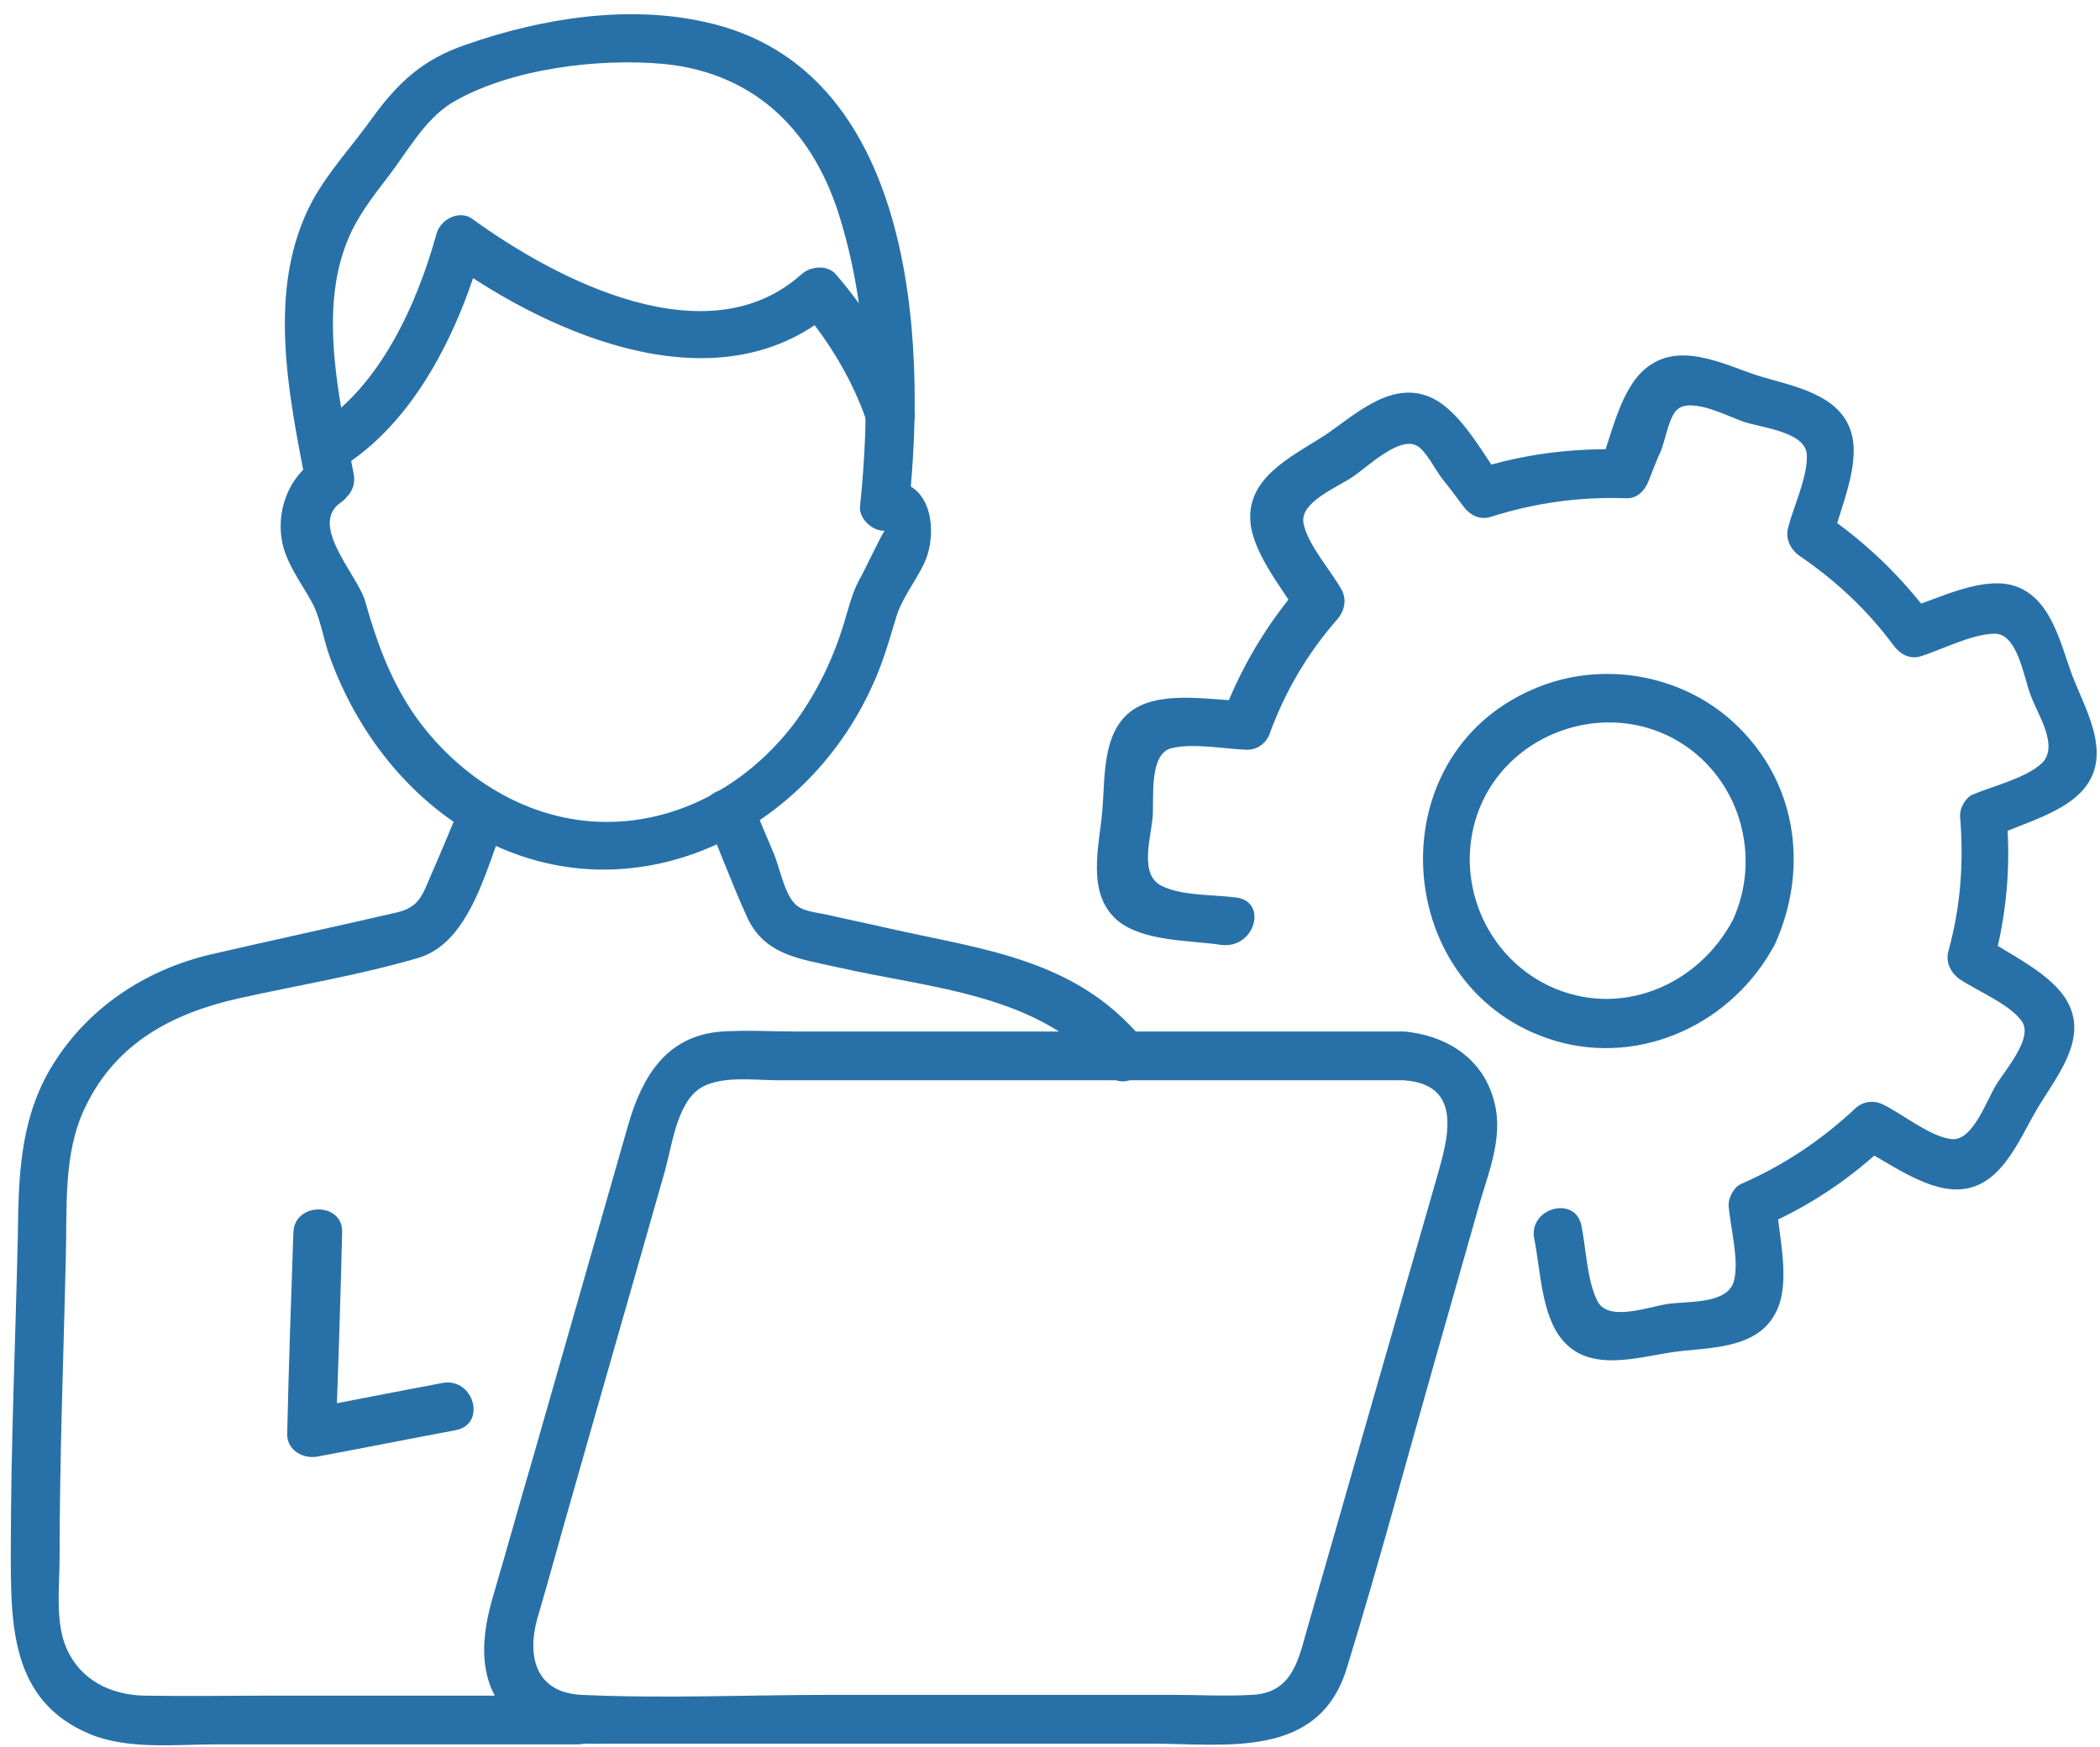 <svg width="131" height="109" viewBox="0 0 131 109" fill="none" xmlns="http://www.w3.org/2000/svg">
<path d="M77.166 56.001C75.765 55.807 73.737 55.904 72.482 55.276C71.033 54.6 71.805 52.234 71.902 50.978C71.999 49.771 71.661 47.067 73.061 46.681C74.413 46.343 76.393 46.729 77.793 46.777C78.518 46.777 79.049 46.294 79.242 45.666C80.208 43.059 81.608 40.693 83.443 38.616C83.878 38.085 84.023 37.409 83.685 36.781C83.009 35.574 81.608 34.029 81.319 32.677C81.029 31.325 83.443 30.407 84.409 29.731C85.278 29.151 87.258 27.22 88.369 27.799C88.948 28.089 89.576 29.393 90.011 29.924C90.445 30.455 90.832 30.986 91.266 31.566C91.653 32.097 92.28 32.483 93.005 32.242C95.757 31.373 98.51 30.986 101.407 31.083C102.131 31.131 102.614 30.6 102.856 29.972C103.097 29.345 103.339 28.717 103.628 28.089C103.87 27.461 104.111 26.061 104.594 25.578C105.512 24.709 107.926 26.061 108.892 26.351C110.003 26.689 112.61 26.978 112.707 28.331C112.803 29.683 111.886 31.566 111.548 32.918C111.355 33.594 111.693 34.27 112.224 34.657C114.494 36.202 116.473 38.037 118.115 40.258C118.502 40.789 119.129 41.176 119.854 40.934C121.206 40.499 122.944 39.582 124.393 39.534C125.842 39.486 126.228 42.19 126.663 43.349C127.097 44.556 128.498 46.584 127.339 47.646C126.325 48.564 124.296 49.047 123.041 49.578C122.606 49.771 122.268 50.399 122.268 50.882C122.51 53.779 122.317 56.532 121.544 59.333C121.351 60.009 121.689 60.685 122.22 61.071C123.282 61.795 125.407 62.664 126.131 63.727C126.856 64.789 125.021 66.817 124.49 67.735C123.91 68.701 123.041 71.212 121.737 71.067C120.433 70.922 118.695 69.522 117.536 68.942C116.908 68.604 116.184 68.701 115.701 69.184C113.576 71.163 111.258 72.709 108.602 73.868C108.168 74.061 107.83 74.689 107.83 75.172C107.926 76.524 108.506 78.6 108.168 79.904C107.781 81.401 105.27 81.159 104.015 81.353C102.759 81.546 100.248 82.512 99.62 81.111C98.993 79.807 98.944 77.924 98.655 76.475C98.268 74.544 95.323 75.365 95.709 77.296C96.095 79.18 96.144 82.029 97.447 83.574C99.138 85.65 102.131 84.685 104.401 84.347C106.574 84.057 109.616 84.202 110.775 81.884C111.741 80.049 110.968 77.151 110.824 75.172C110.582 75.606 110.341 76.041 110.051 76.475C112.948 75.22 115.508 73.481 117.777 71.308C117.15 71.405 116.57 71.453 115.942 71.55C117.729 72.467 120.047 74.254 122.123 74.206C124.779 74.157 125.89 71.212 127.049 69.232C128.208 67.252 130.284 64.886 128.981 62.52C128.015 60.733 125.311 59.526 123.669 58.415C123.91 58.995 124.152 59.574 124.345 60.153C125.166 57.111 125.455 54.021 125.166 50.882C124.924 51.316 124.683 51.751 124.393 52.186C126.18 51.365 128.884 50.689 130.091 49.095C131.733 46.97 130.091 44.266 129.27 42.141C128.498 40.065 127.918 37.119 125.455 36.492C123.427 36.009 120.771 37.409 118.888 37.989C119.467 38.23 120.047 38.471 120.626 38.664C118.647 36.009 116.377 33.787 113.624 31.952C113.866 32.532 114.107 33.111 114.3 33.691C114.783 31.759 116.039 29.055 115.508 27.075C114.832 24.516 111.693 24.081 109.568 23.405C107.395 22.681 104.643 21.232 102.566 23.067C101.021 24.419 100.49 27.316 99.765 29.151C100.248 28.765 100.731 28.427 101.214 28.041C98.075 27.944 94.985 28.331 91.991 29.296C92.57 29.538 93.15 29.779 93.729 29.972C92.522 28.379 91.218 25.771 89.383 24.854C86.92 23.646 84.651 25.771 82.767 27.075C80.884 28.331 77.987 29.586 77.987 32.242C77.987 34.319 79.918 36.588 80.932 38.278C81.029 37.65 81.077 37.071 81.174 36.443C79.001 38.954 77.359 41.707 76.2 44.846C76.683 44.459 77.166 44.121 77.649 43.735C75.717 43.687 72.965 43.156 71.129 44.025C68.715 45.184 68.956 48.274 68.763 50.592C68.57 52.813 67.749 55.711 69.681 57.401C71.274 58.753 74.22 58.657 76.152 58.946C78.276 59.236 79.097 56.29 77.166 56.001Z" fill="#2871a8"/>
<path d="M108.119 57.353C105.946 61.506 101.02 63.582 96.626 61.506C92.376 59.478 90.493 54.311 92.473 50.013C94.453 45.763 99.716 43.88 103.966 45.86C108.264 47.888 110.05 53.055 108.119 57.353C107.298 59.139 109.954 60.685 110.726 58.898C112.755 54.407 112.175 49.24 108.698 45.618C105.366 42.093 100.006 41.079 95.612 43.011C85.761 47.26 86.823 61.892 97.012 64.934C102.421 66.528 108.119 63.824 110.726 58.898C111.644 57.16 109.036 55.614 108.119 57.353Z" fill="#2871a8"/>
<path d="M87.548 64.354C74.944 64.354 62.34 64.354 49.737 64.354C48.192 64.354 46.598 64.258 45.053 64.354C41.576 64.596 40.079 67.155 39.21 70.101C37.23 77.006 35.25 83.96 33.27 90.865C32.401 93.811 31.58 96.805 30.711 99.751C29.89 102.6 29.793 105.642 32.497 107.622C34.332 108.974 36.457 108.781 38.582 108.781C41.672 108.781 44.811 108.781 47.902 108.781C55.87 108.781 63.789 108.781 71.757 108.781C76.441 108.781 82.284 109.795 84.022 104.049C85.954 97.771 87.644 91.445 89.431 85.167C90.397 81.787 91.363 78.359 92.328 74.978C92.956 72.853 93.874 70.632 93.101 68.362C92.328 65.9 90.059 64.548 87.548 64.354C85.616 64.21 85.616 67.252 87.548 67.397C91.363 67.638 90.3 71.115 89.624 73.481C88.803 76.379 87.934 79.324 87.113 82.222C85.23 88.741 83.395 95.212 81.511 101.731C80.98 103.662 80.546 105.642 78.083 105.739C76.441 105.835 74.751 105.739 73.109 105.739C66.01 105.739 58.96 105.739 51.862 105.739C46.695 105.739 41.431 105.98 36.264 105.739C33.367 105.594 32.884 103.276 33.511 101.006C34.236 98.544 34.912 96.032 35.636 93.521C37.568 86.713 39.548 79.855 41.479 73.047C41.914 71.501 42.204 68.99 43.556 67.976C44.811 67.059 47.033 67.397 48.53 67.397C61.181 67.397 73.785 67.397 86.437 67.397C86.775 67.397 87.113 67.397 87.451 67.397C89.528 67.397 89.528 64.354 87.548 64.354Z" fill="#2871a8"/>
<path d="M21.15 29.248C25.883 26.399 28.683 20.556 30.132 15.34C29.408 15.63 28.635 15.968 27.911 16.258C34.478 20.99 45.054 25.578 52.152 19.252C51.428 19.252 50.703 19.252 49.979 19.252C51.718 21.28 53.166 23.694 54.035 26.206C54.663 28.041 57.609 27.268 56.981 25.384C55.967 22.342 54.229 19.541 52.152 17.127C51.621 16.499 50.559 16.596 49.979 17.127C44.136 22.342 34.768 17.513 29.456 13.65C28.635 13.071 27.476 13.698 27.235 14.568C26.027 18.962 23.661 24.226 19.653 26.64C17.915 27.606 19.46 30.213 21.15 29.248Z" fill="#2871a8"/>
<path d="M19.702 28.669C17.964 29.779 17.191 31.952 17.626 33.932C17.915 35.188 18.736 36.298 19.364 37.409C19.992 38.471 20.137 39.775 20.571 40.982C22.261 45.666 25.497 49.868 29.939 52.282C39.404 57.353 50.221 52.089 54.422 42.769C55.05 41.417 55.437 40.065 55.871 38.616C56.209 37.409 57.03 36.395 57.609 35.236C58.575 33.304 58.189 29.683 55.147 30.069C55.678 30.6 56.161 31.083 56.692 31.614C57.851 20.99 56.934 4.234 44.04 1.385C39.163 0.274 33.754 1.143 29.07 2.785C26.366 3.703 24.821 5.151 23.179 7.421C21.972 9.111 20.523 10.656 19.509 12.491C16.563 17.948 18.012 24.612 19.123 30.407C19.509 32.339 22.406 31.518 22.068 29.586C21.199 25.047 19.847 19.445 21.682 15.002C22.261 13.554 23.227 12.298 24.193 11.043C25.4 9.497 26.463 7.469 28.201 6.407C31.774 4.282 37.376 3.606 41.432 3.992C47.227 4.572 50.849 8.339 52.443 13.747C54.181 19.493 54.278 25.626 53.65 31.566C53.553 32.339 54.422 33.159 55.195 33.111C55.098 33.111 53.891 35.67 53.746 35.912C53.263 36.733 53.07 37.457 52.781 38.423C52.105 40.837 51.042 43.107 49.545 45.135C46.648 48.95 42.205 51.461 37.328 51.268C32.547 51.075 28.298 48.226 25.69 44.363C24.29 42.238 23.469 39.968 22.793 37.554C22.358 35.912 19.171 32.725 21.296 31.324C22.841 30.214 21.344 27.606 19.702 28.669Z" fill="#2871a8"/>
<path d="M18.301 76.91C18.156 81.063 18.011 85.264 17.915 89.417C17.866 90.479 18.929 91.059 19.846 90.866C22.695 90.334 25.593 89.755 28.442 89.224C30.373 88.837 29.552 85.94 27.621 86.278C24.772 86.809 21.874 87.389 19.025 87.92C19.653 88.403 20.329 88.886 20.957 89.369C21.102 85.216 21.247 81.014 21.343 76.862C21.392 74.978 18.349 74.978 18.301 76.91Z" fill="#2871a8"/>
<path d="M28.731 50.206C28.104 51.751 27.476 53.248 26.8 54.793C26.268 56.097 25.979 56.676 24.578 56.966C20.812 57.835 16.997 58.656 13.23 59.526C9.029 60.491 5.311 62.954 3.089 66.769C1.206 70.053 1.158 73.578 1.11 77.2C0.965 83.67 0.675 90.141 0.675 96.612C0.675 101.199 0.578 106.125 5.649 108.201C8.015 109.167 10.961 108.829 13.423 108.829C20.957 108.829 28.49 108.829 36.023 108.829C38.003 108.829 38.003 105.787 36.023 105.787C29.745 105.787 23.468 105.787 17.238 105.787C14.486 105.787 11.733 105.835 8.981 105.787C6.904 105.739 5.021 104.821 4.152 102.841C3.427 101.199 3.717 98.978 3.717 97.24C3.717 91.01 3.959 84.781 4.104 78.552C4.2 75.413 3.91 71.984 5.311 69.087C7.242 65.031 10.816 63.196 14.92 62.278C18.639 61.457 22.454 60.829 26.075 59.767C29.407 58.801 30.373 53.924 31.58 51.075C32.401 49.24 29.456 48.467 28.731 50.206Z" fill="#2871a8"/>
<path d="M44.039 51.027C44.909 53.104 45.681 55.18 46.599 57.209C47.709 59.623 49.931 59.816 52.249 60.347C58.188 61.699 64.901 61.989 69.053 66.963C70.309 68.46 72.434 66.287 71.227 64.79C67.025 59.768 61.231 59.237 55.291 57.885C54.035 57.595 52.828 57.353 51.573 57.064C50.945 56.919 49.979 56.87 49.544 56.339C48.917 55.663 48.627 54.118 48.289 53.297C47.854 52.283 47.42 51.221 46.985 50.206C46.261 48.468 43.315 49.241 44.039 51.027Z" fill="#2871a8"/>
</svg>

